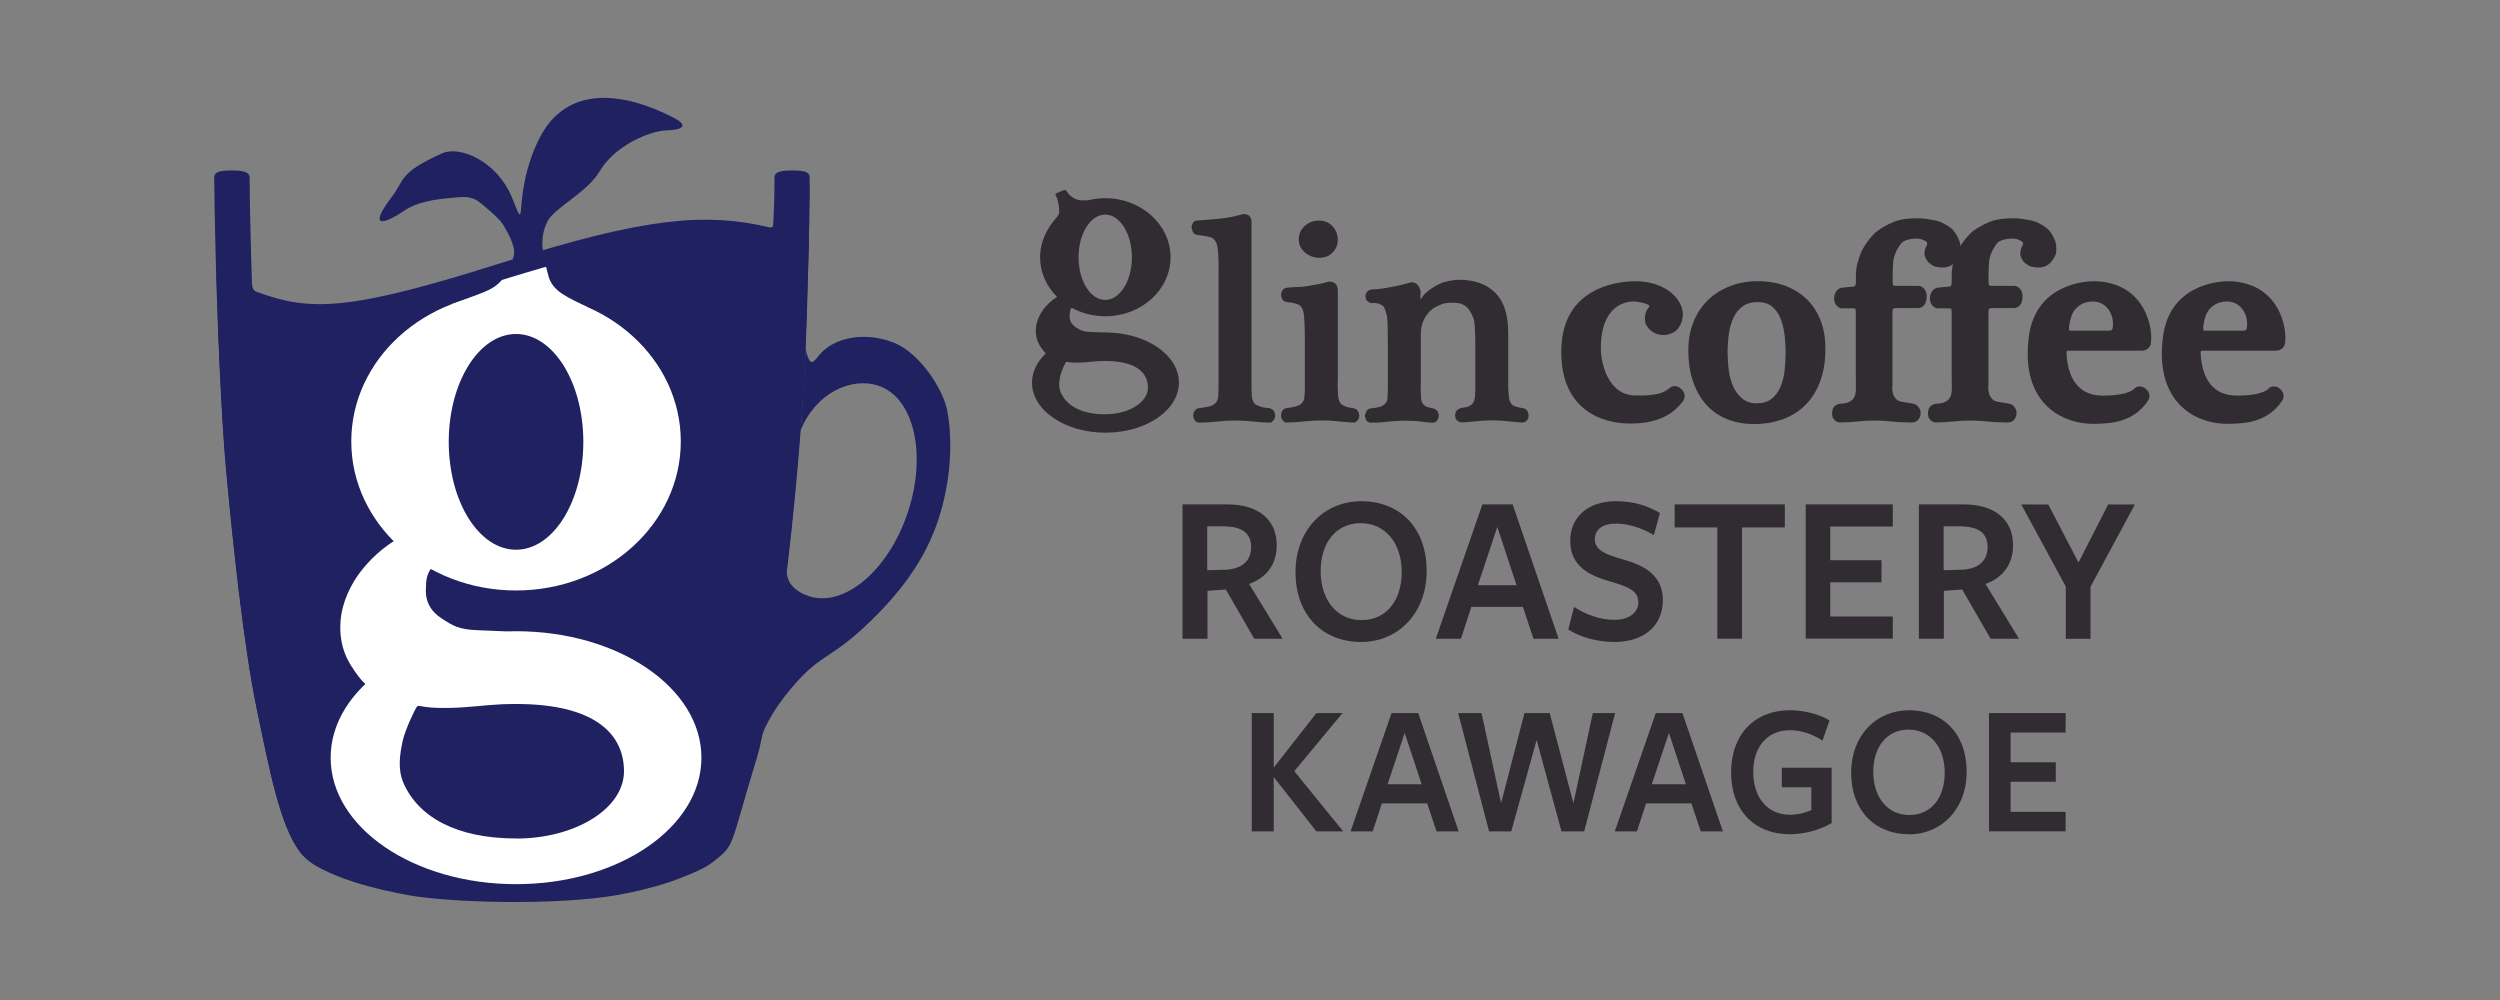 <svg viewBox="0 0 283.46 113.39" xmlns="http://www.w3.org/2000/svg" id="_レイヤー_1"><rect x="0" y="0" width="283.46" height="113.39" fill="#808080" stroke="none"/><defs><style>.cls-1{fill:#1f2160;}.cls-2{fill:#fff;}.cls-3{fill:none;}.cls-4{fill:#302c32;}</style></defs><rect height="113.39" width="283.46" class="cls-3"></rect><path d="M107.39,46.52c-.45-2.31-2.96-6.33-5.89-7.6-1.72-.74-4.56-1.2-7,.06-.83.42-1.39.97-2.07,1.83-.18.22-.32.27-.53.2-.07-.03-.59-.85-.53-1.86l-.58,9.62c1.7-4.21,5.72-6.06,8.8-5.04,4.03,1.33,5.53,7.75,3.35,14.34-2.18,6.59-7.21,10.85-11.24,9.52-1.41-.47-2.65-1.47-2.45-3.06l-2.82,18.84c.31-1.07,1.55-3.54,4.29-6.46,2.76-2.94,3.96-2.39,8.71-7.2,4.75-4.81,6.67-9.01,7.62-13.15.95-4.15.79-7.72.35-10.03Z" class="cls-1"></path><path d="M57.23,29.69c-17.69,5.63-22.06,5.65-28.17,3.38-.34-.13-.48-.51-.48-.89,0-.41-1.26.21-1.63.06-.27-.11-.55-.23-.83-.34-.5-.21-1.03-.43-1.58-.65.24,8.42.66,17.13,1.13,22.25.7,7.6,1.96,19.71,3.44,26.83,1.48,7.12,2.66,13.35,4.94,16.34,2.29,2.99,9.4,3.92,12.14,4.05,2.75.13,20.09.4,23.68,0,3.59-.4,8.61-1.07,11.08-3.07s1.67-1.28,4.93-11.94c1.22-3.97,4.92-28.05,5.59-49.45.11-3.64.2-6.72.26-9.19-.57-.18-1.12-.36-1.67-.52-.38-.11-2.27-1.67-2.34-1.29-.09.43-.04.62-.65.48-7.04-1.63-13.85-1.13-29.85,3.96Z" class="cls-1"></path><path d="M91.81,20.1c0-.77-1.19-.77-2-.77-.73,0-2,0-2,.77.02.17,0,.31,0,.65.03,1.94-.23,6.36-.46,13.42-.6,18.81-3.85,39.97-4.92,43.46-2.87,9.37-2.17,8.74-4.34,10.5-2.17,1.76-6.58,2.35-9.74,2.7-3.16.35-18.4.12-20.82,0-2.41-.12-8.66-.93-10.67-3.56-2.01-2.63-3.04-8.11-4.35-14.36-1.3-6.26-2.41-16.9-3.02-23.58-.49-5.26-.9-14.8-1.09-23.23-.05-2.04-.08-4.01-.1-5.84,0-.19,0,.03,0-.16-.01-.77-1.31-.77-2.03-.77-.79,0-1.98,0-1.98.77,0,.21,0-.06,0,.15.02,1.93.05,4,.1,6.13.21,9.73.69,20.91,1.25,27.01.7,7.6,1.96,19.71,3.44,26.83,1.48,7.12,2.66,13.35,4.94,16.34,2.29,2.99,9.55,4.43,12.25,4.93,4.62.85,16.69,1.22,23.68,0,3.56-.62,8.5-1.95,10.97-3.95,2.47-2,1.67-1.28,4.93-11.94,1.22-3.97,4.92-28.05,5.59-49.45.29-9.01.44-14.28.35-15.92,0-.12-.02-.06-.02-.13Z" class="cls-1"></path><path d="M62.16,31.2c-.08-.36-.18-.71-.27-1.06l-4.92,1.51c-.27.37-.73.74-.98.9-.85.53-1.34.67-4.74,1.92l15.34.34c-2.03-1.03-3.99-1.7-4.43-3.61Z" class="cls-2"></path><path d="M45.82,23.89c1.42-.97,3.46-1.3,5.44-1.46.97-.08,1.97-.27,2.91.35.26.17,2.37,1.89,2.82,2.61,1.86,3.04,1.23,3.54,1.09,4.22-.11.51-.73,1.52-1.27,2.24.09-.12.3-.17.42-.21,1.62-.51,3.15-.94,4.59-1.37.04-.01.11,0,.15.13-.42-1.6-.86-3.36.1-5.29.79-1.58,4.5-3.25,5.97-5.76,1.61-2.74,5.51-4.52,7.58-4.57.95-.02,3.03-.27.69-1.47-5.52-2.83-12.09-3.84-15.21,2.49-3.12,6.33-1.17,11.33-3,6.72-1.72-4.32-6.02-6.02-7.96-5.14-4.94,2.23-4.18,2.92-5.74,4.97-2.75,3.63-.83,3.09,1.44,1.53Z" class="cls-1"></path><path d="M45.51,60.86c-2.07,1.09-3.64,2.66-4.68,4.03-1.02,1.34-2.03,3.32-2.21,5.44-.2,2.37.47,4.02,1.2,5.17.73,1.15,1.52,2.15,2.06,2.33.54.18,7.63-3.53,9.26-4.53,1.63-1,5.73-1.7,6.24-1.69.66,0-1.69-.09-3.32-.16-2.03-.09-2.7-.48-4.04-1.37-2.08-1.37-1.71-3.28-1.71-3.73,0-.23.01-.94.39-1.61.07-.12.15-.25.25-.37.04-.05.07-.1.1-.16.42-.86-.35-2.84-.7-2.97-.37-.14-2.44-.6-2.86-.38Z" class="cls-2"></path><path d="M58.51,71.57c-11.61,0-21.02,6.42-21.02,14.34s9.41,14.34,21.02,14.34,21.02-6.42,21.02-14.34-9.41-14.34-21.02-14.34ZM58.51,95.07c-6.76,0-11.1-2.45-12.77-6.31-.7-1.6-.37-3.43-.07-4.81.25-1.14,1.4-3.62,1.62-3.84.3-.3.51.4,5.35.08,1.95-.13,3.35-.37,5.87-.37,9.26,0,12.24,3.63,12.24,7.63,0,4.21-5.48,7.63-12.24,7.63Z" class="cls-2"></path><path d="M58.51,33.15c-10.32,0-18.68,7.57-18.68,16.9s8.36,16.9,18.68,16.9,18.68-7.57,18.68-16.9-8.36-16.9-18.68-16.9ZM58.51,62.33c-4.22,0-7.63-5.47-7.63-12.23s3.42-12.23,7.63-12.23,7.63,5.47,7.63,12.23-3.42,12.23-7.63,12.23Z" class="cls-2"></path><path d="M144.44,87.01l4.82-6.16h2.96l-5.47,6.59,5.55,6.83h-3.04l-4.82-6.14h-.02v6.14h-2.49v-13.42h2.49v6.16h.02Z" class="cls-4"></path><path d="M165.39,94.27h-2.51l-1.06-3.18h-5.14l-1.04,3.18h-2.51l4.65-13.42h3.02l4.59,13.42ZM159.27,83.1l-1.94,5.82h3.86l-1.92-5.82Z" class="cls-4"></path><path d="M171.37,94.27h-2.53l-3.51-13.42h2.65l2.22,10.22,2.65-10.22h2.86l2.69,10.22,2.2-10.22h2.53l-3.51,13.42h-2.57l-2.82-10.37-2.88,10.37Z" class="cls-4"></path><path d="M195.35,94.27h-2.51l-1.06-3.18h-5.14l-1.04,3.18h-2.51l4.65-13.42h3.02l4.59,13.42ZM189.23,83.1l-1.94,5.82h3.86l-1.92-5.82Z" class="cls-4"></path><path d="M202.91,94.59c-3.92,0-6.63-2.64-6.63-7s2.69-7.06,6.65-7.06c1.55,0,3.37.43,4.51,1.16l-.8,2.28c-1.12-.73-2.41-1.18-3.67-1.18-2.53,0-4.18,1.83-4.18,4.72s1.57,4.87,4.18,4.87c.9,0,1.78-.24,2.41-.54v-2.58h-3.35v-2.21h5.65v6.27c-1.37.82-3.16,1.27-4.77,1.27Z" class="cls-4"></path><path d="M216.44,94.59c-3.77,0-6.55-2.6-6.55-7,0-4.14,2.8-7.06,6.57-7.06s6.53,2.58,6.53,6.98c0,4.14-2.77,7.09-6.55,7.09ZM216.4,82.72c-2.43,0-4,1.93-4,4.79s1.59,4.9,4.08,4.9,4.02-1.95,4.02-4.81-1.61-4.87-4.1-4.87Z" class="cls-4"></path><path d="M225.52,94.27v-13.42h8.69v2.21h-6.24v3.37h5.12v2.21h-5.12v3.41h6.24v2.21h-8.69Z" class="cls-4"></path><path d="M136.91,72.42h-2.83v-15.23s5.12,0,5.07,0c3.66,0,5.61,1.83,5.61,4.63,0,2.17-1.16,3.68-3.13,4.39l3.8,6.21h-3.22l-3.22-5.58-2.08.15v5.43ZM138.99,64.6c1.74-.1,2.87-.93,2.87-2.58s-1.14-2.34-3.15-2.34h-1.83v4.97l2.11-.05Z" class="cls-4"></path><path d="M154.33,72.79c-4.28,0-7.44-2.95-7.44-7.94,0-4.7,3.17-8.02,7.46-8.02s7.41,2.92,7.41,7.92c0,4.7-3.15,8.04-7.44,8.04ZM154.28,59.32c-2.76,0-4.54,2.19-4.54,5.43s1.81,5.56,4.63,5.56,4.56-2.22,4.56-5.46-1.83-5.53-4.66-5.53Z" class="cls-4"></path><path d="M176.72,72.42h-2.85l-1.2-3.61h-5.84l-1.18,3.61h-2.85l5.28-15.23h3.43l5.21,15.23ZM169.77,59.75l-2.2,6.6h4.38l-2.18-6.6Z" class="cls-4"></path><path d="M185.75,68.26c0-1.27-1.09-1.73-3.22-2.34-2.08-.61-4.49-1.58-4.49-4.58,0-2.7,1.97-4.51,5.19-4.51,1.97,0,3.59.51,4.98,1.34l-.69,2.51c-1.27-.8-2.9-1.31-4.26-1.31-1.69,0-2.43.75-2.43,1.8,0,1.24,1.3,1.73,3.29,2.29,2.18.63,4.42,1.68,4.42,4.58s-2.11,4.75-5.51,4.75c-1.92,0-3.85-.54-5.21-1.41l.65-2.56c1.34.85,2.87,1.46,4.61,1.46,1.58,0,2.69-.8,2.69-2.02Z" class="cls-4"></path><path d="M197.52,59.8v12.62h-2.8v-12.62h-4.84v-2.61h12.49v2.61h-4.84Z" class="cls-4"></path><path d="M204.74,72.42v-15.23h9.87v2.51h-7.09v3.82h5.81v2.51h-5.81v3.87h7.09v2.51h-9.87Z" class="cls-4"></path><path d="M220.4,72.42h-2.83v-15.23s5.12,0,5.07,0c3.66,0,5.61,1.83,5.61,4.63,0,2.17-1.16,3.68-3.13,4.39l3.8,6.21h-3.22l-3.22-5.58-2.08.15v5.43ZM222.49,64.6c1.74-.1,2.87-.93,2.87-2.58s-1.13-2.34-3.15-2.34h-1.83v4.97l2.11-.05Z" class="cls-4"></path><path d="M237.03,66.53v5.9h-2.8v-5.92l-5.05-9.31h3.06l3.43,6.58,3.36-6.58h3.03l-5.03,9.33Z" class="cls-4"></path><path d="M190.6,44.09c-.61-.61-1.25-.16-1.33-.07-.99.93-3.09.82-3.81.82-3.14,0-3.95-3.66-3.95-5.36,0-4.94,2.91-5.3,3.7-5.3.61,0,1.81.3,1.81.53,0,.17-.65.52-.49,1.77.06.44.77,1.59,2.23,1.5.54-.04,1.89-.32,2.04-2.21.04-.52-.11-1.11-.57-1.79-.28-.41-1.65-2.09-4.81-2.09-1.13,0-8.4.19-8.4,7.99,0,8.41,7.41,8.14,7.9,8.14,1.32,0,4.22-.17,5.91-2.56.06-.09.5-.66-.22-1.38" class="cls-4"></path><path d="M204.8,33.87c-.68-.64-1.49-1.13-2.43-1.48-.94-.34-1.96-.51-3.07-.51s-2.22.19-3.19.58c-.97.39-1.81.92-2.49,1.6-.69.67-1.23,1.49-1.61,2.45-.39.96-.58,2.02-.58,3.17,0,1.42.19,2.66.58,3.71.38,1.05.9,1.92,1.56,2.61.65.69,1.43,1.21,2.34,1.56.9.35,1.89.52,2.95.52,1.22,0,2.33-.19,3.33-.56.99-.38,1.85-.92,2.56-1.65.71-.72,1.26-1.61,1.64-2.67.39-1.06.58-2.28.58-3.66,0-1.24-.19-2.34-.58-3.29-.38-.95-.92-1.74-1.59-2.39M202.35,42.02c-.08.69-.24,1.31-.48,1.86-.24.55-.57,1-1,1.34-.43.34-.98.51-1.67.51s-1.23-.18-1.66-.54c-.43-.36-.78-.82-1.02-1.36-.25-.55-.42-1.17-.51-1.85-.08-.69-.13-1.35-.13-1.99,0-.74.05-1.45.14-2.13.1-.68.28-1.3.53-1.84.25-.54.6-.97,1.05-1.29.44-.32,1.01-.48,1.72-.48.64,0,1.16.16,1.56.48.41.32.73.75.96,1.28.23.53.39,1.14.48,1.82.09.68.14,1.39.14,2.11s-.04,1.4-.12,2.09" class="cls-4"></path><path d="M218.19,28.71c0,.35.28.9.54,1.1.39.3.6.49,1.48.52.42.02.99-.11,1.42-.54.28-.28.66-.9.66-1.27,0-.56.04-.94-.3-1.59-.18-.35-.39-.76-.83-1.1-.37-.29-1.14-.72-1.65-.82-.51-.1-1.4-.26-1.93-.26-1.02,0-2.03.07-2.82.39-.79.32-1.79.87-2.34,1.44-.54.57-1.21,1.48-1.49,2.26-.28.78-.5,1.46-.5,2.38v.75c0,.17-.02.29-.05.36-.03.07.11-.07-.12.14-.04.04-.12.03-.21.03l-1.25.12c-.12.02-.77.22-.84,1.12-.01.13-.04.97.78,1.22h1.1c.27,0,.48,0,.52.05.04.05.06.22.06.51v7.18c0,.52.03,1.34,0,1.67-.03.33-.12.61-.26.81-.15.21-.48.42-.79.5-.21.06-.24.05-.8.11-.15.02-.83.15-.84,1.05-.02.95.77,1.06.9,1.06.63,0,1.27-.04,1.94-.11.67-.07,1.34-.11,2-.11.63,0,1.27.04,1.93.11.66.07,1.4.11,2.24.11.11,0,.8.04,1-.82.11-.49-.09-.9-.51-1.2-.4-.21-1.21-.22-1.68-.34-.4-.1-.51-.22-.67-.43-.17-.21-.27-.49-.31-.83-.04-.35,0-.31,0-.83v-7.92c.01-.29.04-.47.08-.52.04-.05.18-.08.41-.08h2.45c.12-.01.92-.07.94-1.25.02-1.16-.82-1.27-.94-1.27h-2.44c-.23,0-.37-.02-.41-.08-.04-.05-.06-.2-.06-.45v-.59c0-.56-.01-.29.02-.93.03-.64.04-1.03.25-1.57.21-.54.65-1.25.91-1.4.67-.38,1.7-.39,2.09-.26.47.15.64.36.64.36,0,.15,0,.32-.09.41-.09.09-.21.49-.21.8" class="cls-4"></path><path d="M229.05,28.71c0,.35.28.9.54,1.1.39.3.6.49,1.48.52.42.02.99-.11,1.42-.54.28-.28.66-.9.66-1.27,0-.56.03-.94-.3-1.59-.18-.35-.39-.76-.83-1.1-.37-.29-1.13-.72-1.64-.82-.51-.1-1.41-.26-1.92-.26-1.03,0-2.03.07-2.83.39-.79.32-1.8.87-2.34,1.44-.54.57-1.21,1.48-1.5,2.26-.28.78-.5,1.46-.5,2.38v.75c0,.17-.01.29-.05.36-.03.07.11-.07-.12.14-.04.04-.12.03-.2.03l-1.26.12c-.12.02-.77.22-.84,1.12-.01.13-.04.97.79,1.22h1.1c.27,0,.47,0,.52.05.04.05.06.22.06.51v7.18c0,.52.04,1.34,0,1.67-.03.33-.12.61-.26.81-.15.21-.48.42-.78.5-.21.06-.24.05-.81.11-.15.02-.82.15-.84,1.05-.02.95.77,1.06.9,1.06.62,0,1.27-.04,1.94-.11.67-.07,1.34-.11,2.01-.11.62,0,1.27.04,1.93.11.66.07,1.4.11,2.24.11.1,0,.8.04,1-.82.11-.49-.09-.9-.5-1.2-.4-.21-1.21-.22-1.68-.34-.39-.1-.51-.22-.67-.43-.17-.21-.27-.49-.31-.83-.05-.35,0-.31,0-.83v-7.92c0-.29.03-.47.07-.52.04-.05.18-.08.41-.08h2.44c.12-.01.92-.07.94-1.25.02-1.16-.82-1.27-.94-1.27h-2.44c-.23,0-.36-.02-.41-.08-.04-.05-.06-.2-.06-.45v-.59c0-.56,0-.29.02-.93.03-.64.04-1.03.25-1.57.21-.54.65-1.25.91-1.4.66-.38,1.7-.39,2.09-.26.47.15.64.36.64.36,0,.15,0,.32-.09.41-.09.09-.21.49-.21.8" class="cls-4"></path><path d="M237.42,31.89c-1.04-.01-6.57.35-7.37,6.21-1.03,7.57,3.72,10.11,7.67,9.95,1.23-.05,4.19,0,5.89-2.72.06-.09.35-.69-.34-1.27-.49-.41-1.07-.2-1.16-.09-.64.77-2.66.88-3.37.88s-4.12.3-4.43-4.71c0-.1,0-.19.01-.27.01-.07.07-.11.17-.11h8.38c.46,0,.91-.33.99-.76.33-1.71-.61-7.04-6.46-7.12M239.53,37.26c-.03.15-.16.23-.39.23h-4.44c-.07,0-.1-.06-.11-.18-.01-.11,0-.27.03-.45.05-.36.13-.7.25-1.02.11-.33.28-.61.5-.85.22-.24.49-.43.81-.58.32-.15.69-.22,1.13-.22.36,0,.67.07.95.21.28.14.51.33.71.56.19.23.34.5.45.8.11.31.16.62.16.94,0,.22-.02.4-.05.56" class="cls-4"></path><path d="M252.63,31.89c-1.04-.01-6.57.35-7.37,6.21-1.03,7.57,3.72,10.11,7.67,9.95,1.23-.05,4.19,0,5.89-2.72.05-.09.35-.69-.34-1.27-.49-.41-1.07-.2-1.16-.09-.64.77-2.66.88-3.37.88s-4.12.3-4.43-4.71c0-.1,0-.19.01-.27.01-.07.07-.11.17-.11h8.38c.46,0,.91-.33.99-.76.33-1.71-.6-7.04-6.46-7.12M254.75,37.26c-.03.15-.16.23-.39.23h-4.44c-.07,0-.1-.06-.11-.18,0-.11,0-.27.03-.45.05-.36.13-.7.24-1.02.11-.33.28-.61.5-.85.22-.24.49-.43.8-.58.32-.15.7-.22,1.14-.22.36,0,.67.07.95.21.28.14.51.33.71.56.19.23.34.5.45.8.1.31.16.62.16.94,0,.22-.02.4-.05.56" class="cls-4"></path><path d="M138.17,30.59c0-.97,0-1.15-.04-1.72-.04-.58-.07-1.07-.25-1.39-.18-.32-.29-.48-.66-.59-.37-.11-.84-.18-1.5-.26-.2-.02-.25-.09-.35-.17-.12-.09-.22-.44-.24-.55-.07-.31.08-.53.14-.65.06-.11.28-.25.41-.25.68-.04,1.49-.11,2.45-.2.96-.09,1.85-.26,2.69-.51.32-.09.63.05.77.12.11.05.3.4.31.61v18.34c0,.56,0,1.04.03,1.42.02.38.09.62.24.87.14.25.43.31.75.44.33.13.45.11,1.04.18.14.02.41.23.48.33.07.1.14.4.14.53,0,.11-.04.41-.29.63-.09.08-.17.15-.31.15-.54,0-1.15-.04-1.82-.12-.68-.08-1.35-.12-2.03-.12-.72,0-1.43.04-2.13.12-.7.08-1.41.12-2.13.12-.11,0-.32-.16-.4-.26-.1-.12-.15-.3-.17-.4-.02-.16.01-.4.06-.51.05-.12.2-.41.58-.47.63-.09.7-.09,1.05-.17.37-.08.58-.19.82-.4.12-.11.24-.35.28-.55.06-.35.07-.78.07-1.3v-13.28Z" class="cls-4"></path><path d="M151.67,43.29c0,.57.01,1.05.04,1.44.02.39.09.67.23.92.14.25.4.34.69.46.15.07.54.14.8.17.27.04.39.16.48.25.13.14.21.46.21.59,0,.12-.05.35-.12.45-.07.1-.31.34-.45.34-.41,0-.95-.04-1.61-.12-.66-.08-1.34-.12-2.02-.12-.73,0-1.44.04-2.14.12-.7.08-1.36.12-2,.12-.12,0-.31-.2-.38-.3-.07-.1-.16-.34-.16-.46,0-.14.06-.37.11-.49.06-.14.28-.37.56-.39.54-.06,1.01-.17,1.35-.31.23-.1.36-.23.51-.47.15-.24.13-.51.16-.87.02-.35.02-.29.02-.82v-5.51c0-.98-.04-1.77-.08-2.36-.05-.59-.15-.9-.37-1.18-.06-.08-.15-.18-.47-.29-.32-.12-.85-.19-1.1-.21-.24-.02-.38-.14-.47-.23-.12-.12-.18-.36-.2-.5-.03-.19.05-.49.17-.63.09-.1.22-.26.53-.27.23-.01.38-.03.71-.06.33-.02.67-.02,1.03-.05.37-.04.74-.11,1.12-.17.38-.06.66-.12.96-.18.25-.05.41-.09.56-.15.15-.06.39-.08.48-.08.32,0,.69.24.74.44.05.17.13.37.13.51v10.41ZM149.63,29.23c-.65,0-1.21-.2-1.67-.6-.47-.4-.7-.9-.7-1.49s.22-1.1.66-1.51c.44-.41.99-.62,1.63-.62s1.13.21,1.53.64c.4.43.6.94.6,1.53s-.19,1.05-.58,1.45c-.39.4-.88.6-1.47.6" class="cls-4"></path><path d="M161.08,43.46c0,.55.01,1.01.03,1.38.02.37-.01.41.09.66.1.24.16.4.39.53.23.13.49.21.91.27.13.02.41.2.48.3.06.1.17.44.17.57,0,.11-.18.47-.24.57-.07.1-.35.19-.48.19-.22,0-.63-.04-1.23-.12-.6-.08-1.23-.11-1.89-.11-.7,0-1.59.06-2.24.14-.66.08-1.16.08-1.73.08-.11,0-.35-.15-.41-.25-.07-.1-.17-.41-.17-.52,0-.13.15-.5.21-.6.07-.1.28-.22.41-.24.55-.07.71-.08,1.02-.17.3-.08.6-.25.74-.47.14-.22.17-.31.19-.66.02-.35.03-.8.03-1.35v-4.14c0-1.07-.01-1.96-.03-2.68-.02-.71-.03-.92-.16-1.34-.13-.42-.19-.73-.47-.89-.28-.17-.65-.3-1.18-.25-.23.02-.53-.25-.59-.34-.08-.12-.13-.44-.1-.57.02-.13.17-.42.3-.49.1-.06.31-.15.44-.15.42,0,.94-.05,1.75-.19.8-.13,1.76-.35,2.59-.59.31-.09.7.09.85.3.15.21.32.53.32.79l-.05.68s.02.07.05.08c.03.01.06,0,.08-.05q.15-.24.23-.33c.26-.31.51-.51.89-.77.38-.26.79-.5,1.28-.68.48-.17,1.28-.33,1.87-.33,1.64,0,3.06.42,4.12,1.49,1.04,1.05,1.46,2.6,1.46,4.63v5.51c0,.59,0,.91.04,1.29.03.37.06.69.18.92.12.24.19.34.44.46.24.11.72.23.97.24.14,0,.39.14.49.27.07.1.19.3.19.58,0,.22-.08.4-.15.5-.2.27-.44.29-.57.29-.29,0-.79-.04-1.43-.12-.65-.08-1.26-.12-1.92-.12-.7,0-1.33.04-1.97.11-.64.08-1.2.12-1.61.12-.11,0-.47-.19-.54-.29-.07-.1-.15-.39-.15-.5,0-.13.08-.42.15-.52.07-.1.4-.3.53-.32.48-.07.69-.1.94-.23.25-.13.35-.21.47-.43.12-.23.17-.56.19-.9.02-.34.02-.59.02-1.1v-4.64c0-.55-.02-1.33-.06-1.88-.05-.55-.03-.75-.23-1.19-.2-.44-.43-.89-.8-1.17-.37-.28-.83-.4-1.49-.4s-.95.05-1.44.26c-.49.21-.81.37-1.15.72-.34.35-.61.76-.78,1.23-.17.47-.23.82-.23,1.34v5.55Z" class="cls-4"></path><path d="M125.32,37.68c-.18,0-.36.01-.54.02.04,0,.08,0,.1,0,.26,0-.67-.04-1.31-.06-.81-.04-1.07-.19-1.6-.54-.82-.54-.68-1.3-.68-1.48,0-.1,0-.44.21-.73,1.12.61,2.42.97,3.82.97,4.09,0,7.4-3,7.4-6.69s-3.31-6.7-7.4-6.7c-.67,0-1.33.09-1.95.24-.63.03-1.24.03-1.71-.3-.1-.07-.38-.21-.71-.72-.15-.23-.32-.13-.32-.13l-.89.37s-.12.07-.05.19c.39.66.42,1.87.41,1.97-.04.38-.36.55-1.15,1.66l.05-.03c-.67,1.01-1.07,2.19-1.07,3.45,0,1.73.73,3.3,1.92,4.49-.65.41-1.17.93-1.52,1.39-.4.53-.8,1.31-.87,2.15-.08.94.19,1.6.48,2.05.22.34.45.66.64.82-.98.93-1.57,2.08-1.57,3.31,0,3.14,3.73,5.68,8.33,5.68s8.33-2.54,8.33-5.68-3.73-5.68-8.33-5.68M128.34,29.17c0,2.67-1.36,4.84-3.03,4.84s-3.02-2.17-3.02-4.84,1.36-4.84,3.02-4.84,3.03,2.17,3.03,4.84M125.32,46.98c-2.68,0-4.39-.97-5.06-2.5-.27-.64-.15-1.36-.03-1.91.1-.45.55-1.43.64-1.52.12-.11.2.16,2.12.03.77-.05,1.33-.15,2.32-.15,3.67,0,4.85,1.44,4.85,3.02,0,1.67-2.17,3.02-4.85,3.02" class="cls-4"></path></svg>